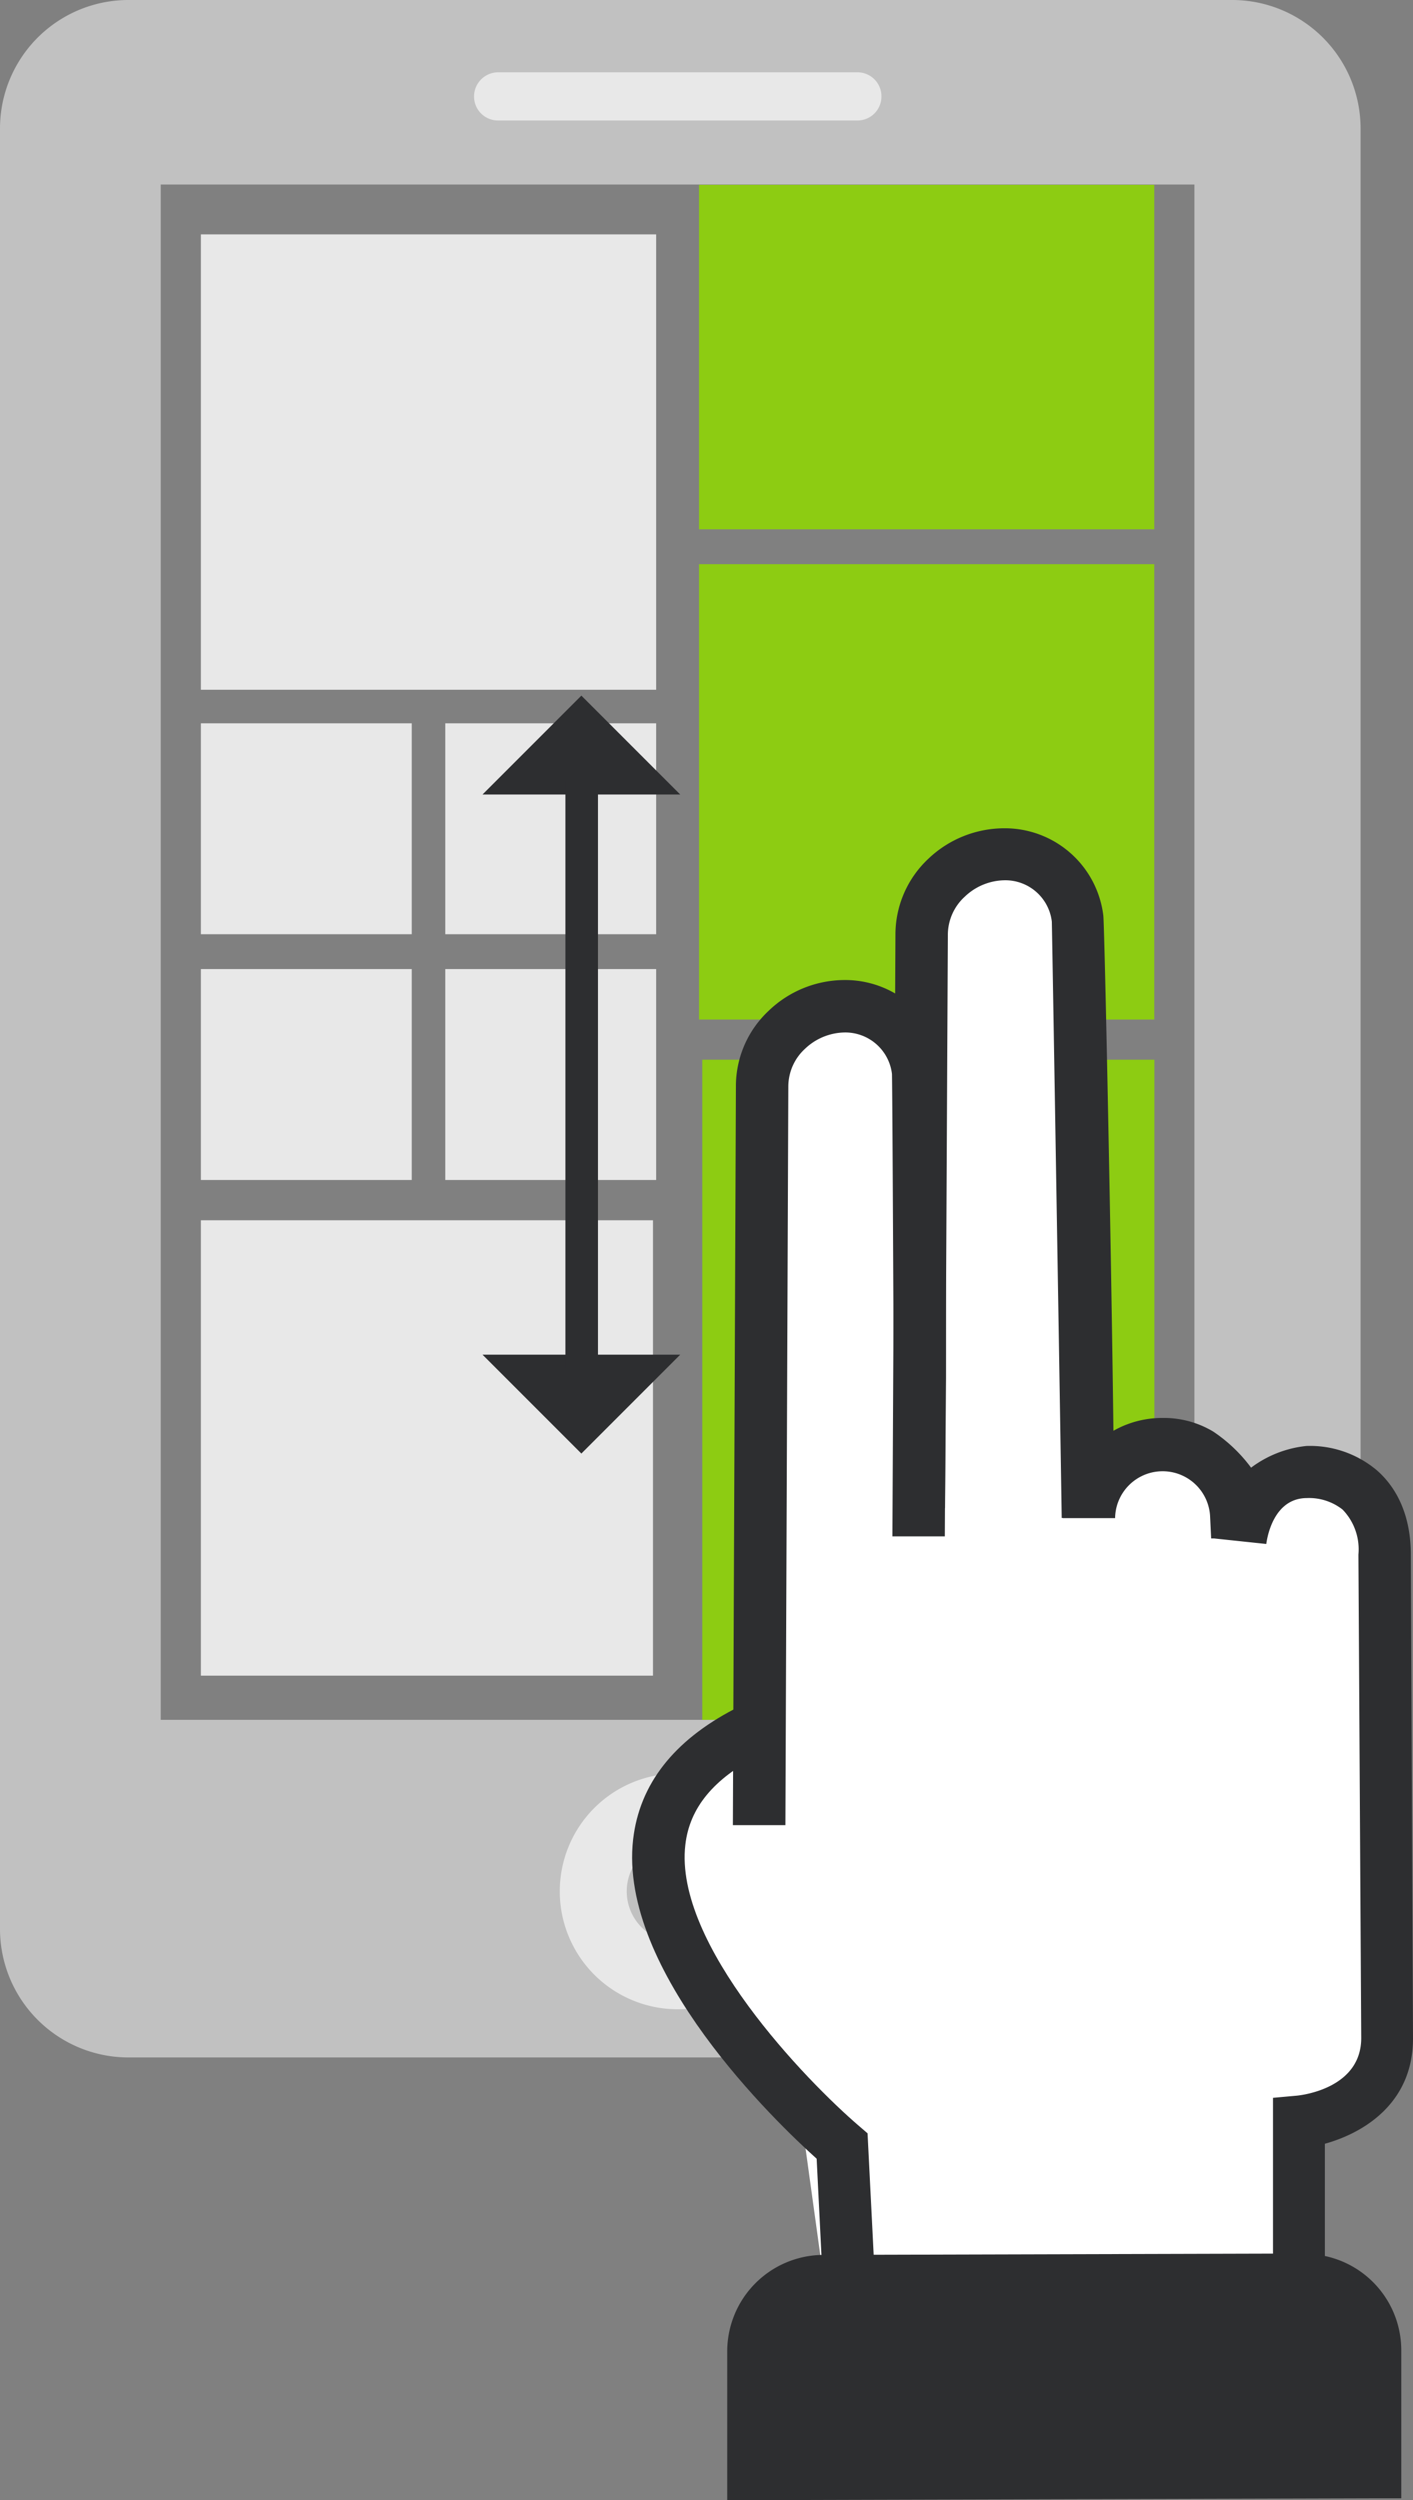 <svg id="Capa_1" data-name="Capa 1" xmlns="http://www.w3.org/2000/svg" viewBox="0 0 130.2 230.31"><rect x="0" y="0" width="130.2" height="230.31" fill="#808080" stroke="none"/><defs><style>.cls-1{fill:#c1c1c1;}.cls-2{fill:#e8e8e8;}.cls-3{fill:#8dcc12;}.cls-4{fill:#fff;}.cls-5{fill:#2d2e30;}</style></defs><g id="Capa_2" data-name="Capa 2"><g id="Layer_2" data-name="Layer 2"><path class="cls-1" d="m113.52 0H11.85A11.84 11.84 0 0 0 0 11.83v165.85a11.84 11.84 0 0 0 11.83 11.85h101.69a11.85 11.85 0 0 0 11.85-11.85V11.85A11.84 11.84 0 0 0 113.52 0zm-3.46 158.43H14.81V17h95.25z" transform="translate(0 0)"/><path class="cls-2" d="m51.58 174.23a10.86 10.86 0 1 1 10.86 10.86a10.86 10.86 0 0 1-10.86-10.86z" transform="translate(0 0)"/><path class="cls-2" d="m43.68 8.88a2.23 2.23 0 0 1 2.22-2.22H79a2.21 2.21 0 0 1 2.22 2.22A2.21 2.21 0 0 1 79 11.1H45.9a2.21 2.21 0 0 1-2.22-2.22z" transform="translate(0 0)"/><rect class="cls-2" x="18.51" y="21.59" width="41.95" height="41.95"/><rect class="cls-3" x="64.41" y="17.03" width="41.95" height="31.73"/><rect class="cls-3" x="64.41" y="51.97" width="41.95" height="41.95"/><rect class="cls-2" x="18.51" y="112.41" width="41.66" height="41.95"/><rect class="cls-3" x="64.71" y="97.62" width="41.66" height="60.81"/><rect class="cls-2" x="18.51" y="66.63" width="19.43" height="19.43"/><rect class="cls-2" x="41.03" y="66.63" width="19.43" height="19.43"/><rect class="cls-2" x="18.51" y="89.27" width="19.43" height="19.43"/><rect class="cls-2" x="41.03" y="89.27" width="19.43" height="19.43"/><path class="cls-1" d="m57.75 174.23a4.69 4.69 0 1 1 4.69 4.69a4.69 4.69 0 0 1-4.69-4.69z" transform="translate(0 0)"/><path class="cls-4" d="m113.86 139.64h-.25A6.81 6.81 0 1 0 100 140c0-5 4.38-60.75-7.55-60.75c-12.4 0-7.92 55.54-7.89 59.94c0-.44-.33-39.84-.39-40.25a6.71 6.71 0 0 0-6.79-6a7.62 7.62 0 0 0-7.59 7.43v63.08h-.4l-.68-4.9a17 17 0 0 0-5.93 4.27C55.12 172 66 186.3 72.2 193.13a9 9 0 0 1 1.8 3.15l1.92 13.88v.33l.15 1v-1l41.72-.31l2 1.73v-1.74h.52l-.58-7.73v-6.81s8.14-.78 8.09-7.77s-2.24-44.56-2.24-44.56c0-5.72-3.71-7.61-7.21-7.58c-4 0-5.06 3.8-5.37 6.56c-.19 1.07 1-2.77.86-2.64z" transform="translate(0 0)"/><path class="cls-5" d="m75.92 212.33l-.67-13.47c-3.67-3.3-18.31-17.28-16.91-29.43c.59-5.06 3.73-9.08 9.34-12l2.21 4.3c-4.14 2.13-6.35 4.81-6.74 8.21c-1.07 9.16 11.21 21.8 16 25.9l.79.68l.78 15.48z" transform="translate(0 0)"/><polygon class="cls-5" points="44.46 124.79 62.68 124.79 53.57 133.9 44.46 124.79"/><polygon class="cls-5" points="44.46 73.19 62.68 73.19 53.57 64.08 44.46 73.19"/><polygon class="cls-5" points="52.1 71.97 52.1 110.33 52.1 111.66 52.1 126.01 55.1 126.01 55.1 111.66 55.1 110.33 55.1 71.97 52.1 71.97"/><path class="cls-5" d="m102.66 139.81c0-11.87-.87-55-1-55.51a9.14 9.14 0 0 0-9.15-8a10.16 10.16 0 0 0-7 2.84a9.56 9.56 0 0 0-3 7l-.28 55.39h4.83l.28-55.41a4.76 4.76 0 0 1 1.56-3.52a5.41 5.41 0 0 1 3.67-1.51a4.31 4.31 0 0 1 4.35 3.81c.06 2.56.91 54.3.91 54.93z" transform="translate(0 0)"/><path class="cls-5" d="m72.64 100.09a4.72 4.72 0 0 1 1.53-3.47a5.41 5.41 0 0 1 3.67-1.51a4.33 4.33 0 0 1 4.35 3.82c.06 2.55.21 39.38.21 40h4.68l.09-12c0-11.82-.13-28.19-.2-28.65a9.16 9.16 0 0 0-9.16-8a10.12 10.12 0 0 0-7 2.85a9.5 9.5 0 0 0-3 7l-.28 68h4.84z" transform="translate(0 0)"/><path class="cls-5" d="m122.08 207.82v-10.34c3.61-1 8.14-3.77 8.12-9.73l-.2-44.52c0-4.18-1.7-6.53-3.11-7.77a9.58 9.58 0 0 0-6.5-2.26a10.25 10.25 0 0 0-5.11 2a14.08 14.08 0 0 0-3.48-3.32a8.85 8.85 0 0 0-4.7-1.26a9.11 9.11 0 0 0-5.71 2a9.93 9.93 0 0 0-3.66-4.47l.13 10.35c0 .54.06 1 .06 1.35h4.83a4.38 4.38 0 0 1 8.75-.23l.1 2.1h.27l4.81.51c.08-.59.66-4.22 3.74-4.23a5 5 0 0 1 3.29 1.06a5.26 5.26 0 0 1 1.46 4.15l.26 44.53c0 4.58-5.33 5.25-5.93 5.31l-2.2.2v14.35l-41.45.12a8.89 8.89 0 0 0-8.84 8.9v13.69h2.41l57.28-.17h2.42v-13.7a8.88 8.88 0 0 0-7.04-8.62z" transform="translate(0 0)"/></g></g></svg>